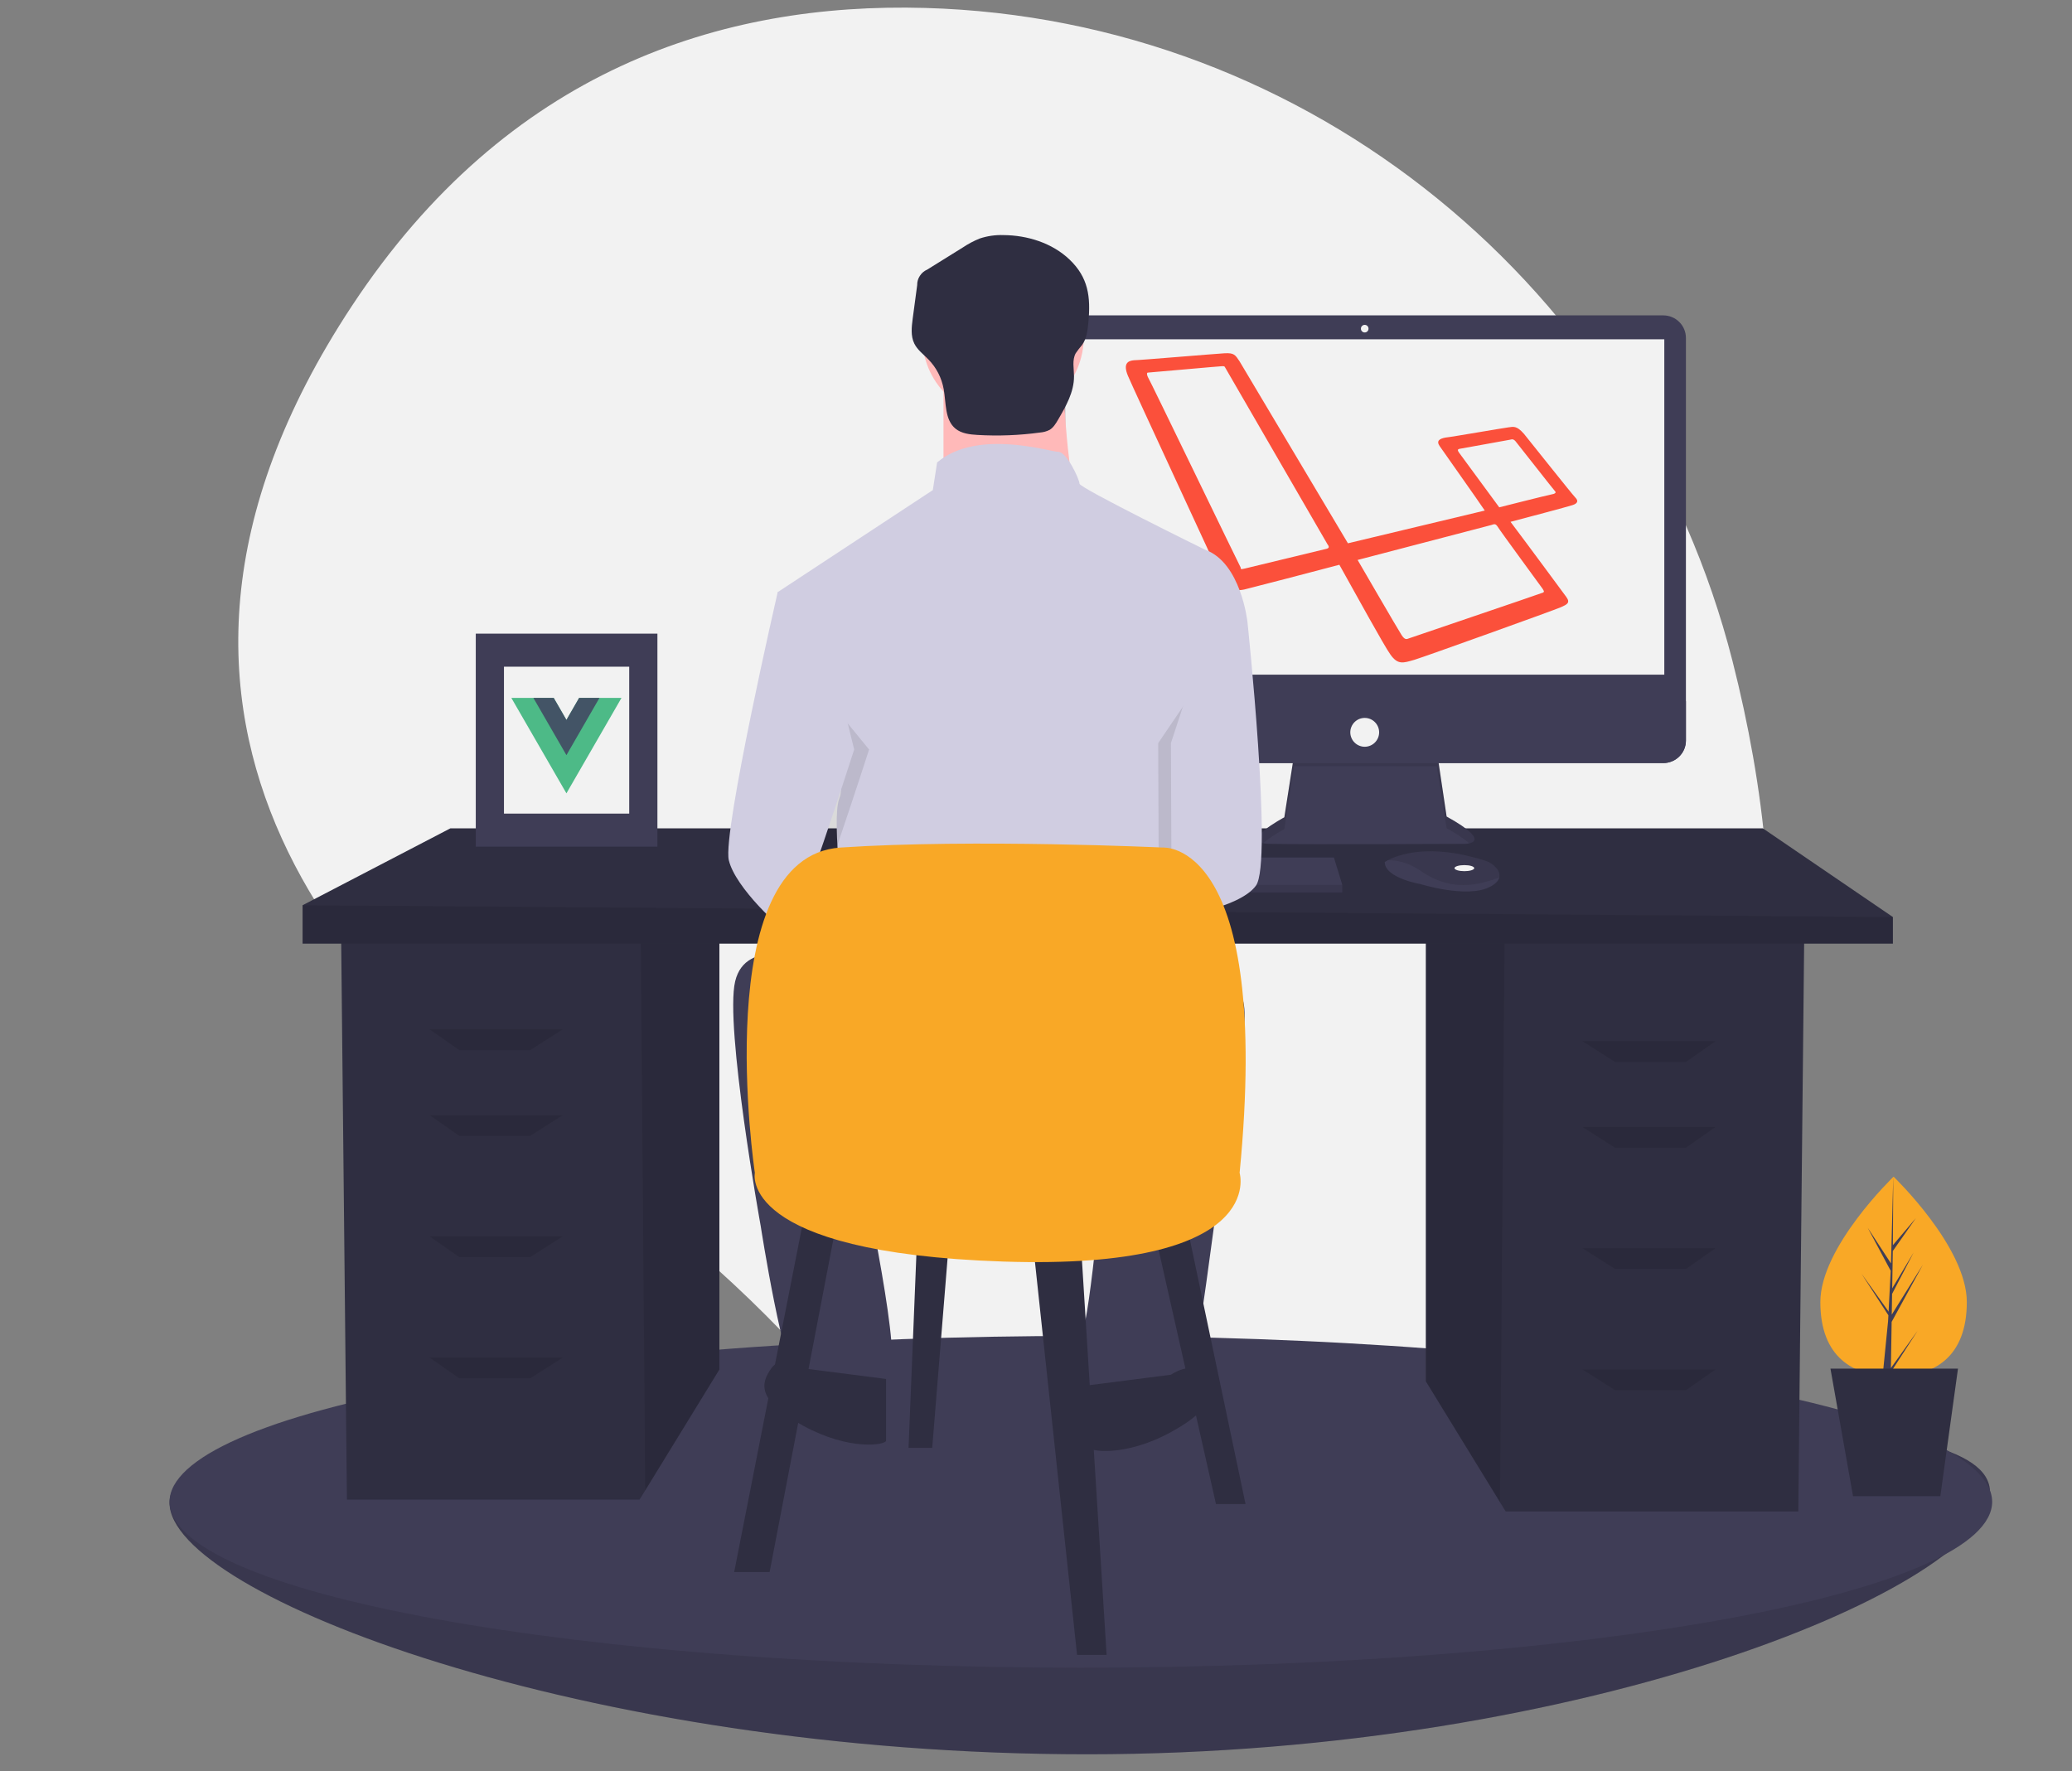 <svg xmlns="http://www.w3.org/2000/svg" xmlns:xlink="http://www.w3.org/1999/xlink" width="379" zoomAndPan="magnify" viewBox="0 0 284.25 243" height="324" preserveAspectRatio="xMidYMid meet" version="1.0"><rect x="0" y="0" width="284.25" height="243" fill="#808080" stroke="none"/><defs><clipPath id="b63c625766"><path d="M 23 194 L 273.34 194 L 273.34 241 L 23 241 Z M 23 194 " clip-rule="nonzero"/></clipPath><clipPath id="9f82cb93a3"><path d="M 23 183 L 273.34 183 L 273.34 229 L 23 229 Z M 23 183 " clip-rule="nonzero"/></clipPath></defs><path fill="#f2f2f2" d="M 237.684 90.727 C 224.668 39.527 179.703 2.57 126.922 1.09 C 99.02 0.305 69.656 9.566 48.281 41.965 C 10.066 99.883 50.629 139.906 78.906 158.926 C 92.637 168.176 104.828 179.141 115.484 191.816 C 134.586 214.492 171.336 242.676 215.098 198.52 C 246.82 166.516 246.352 124.828 237.684 90.727 Z M 237.684 90.727 " fill-opacity="1" fill-rule="nonzero"/><g clip-path="url(#b63c625766)"><path fill="#3f3d56" d="M 273.004 204.742 C 273.004 217.309 218.191 240.684 149.145 240.684 C 80.102 240.684 23.258 218.758 23.258 206.191 C 23.258 193.621 80.102 195.176 149.145 195.176 C 218.191 195.176 273.004 192.172 273.004 204.742 Z M 273.004 204.742 " fill-opacity="1" fill-rule="nonzero"/><path fill="#000000" d="M 273.004 204.742 C 273.004 217.309 218.191 240.684 149.145 240.684 C 80.102 240.684 23.258 218.758 23.258 206.191 C 23.258 193.621 80.102 195.176 149.145 195.176 C 218.191 195.176 273.004 192.172 273.004 204.742 Z M 273.004 204.742 " fill-opacity="0.1" fill-rule="nonzero"/></g><g clip-path="url(#9f82cb93a3)"><path fill="#3f3d56" d="M 273.297 206.043 C 273.297 206.418 273.246 206.789 273.145 207.16 C 273.043 207.531 272.895 207.906 272.691 208.273 C 272.492 208.645 272.242 209.016 271.941 209.383 C 271.641 209.75 271.293 210.117 270.895 210.484 C 270.492 210.848 270.047 211.211 269.547 211.574 C 269.051 211.934 268.508 212.293 267.91 212.648 C 267.316 213.008 266.676 213.359 265.988 213.711 C 265.297 214.062 264.562 214.41 263.777 214.754 C 262.996 215.098 262.168 215.438 261.293 215.773 C 260.418 216.109 259.496 216.441 258.535 216.77 C 257.57 217.102 256.562 217.422 255.508 217.742 C 254.457 218.062 253.363 218.375 252.227 218.688 C 251.09 218.996 249.91 219.301 248.691 219.602 C 247.473 219.898 246.215 220.191 244.918 220.48 C 243.621 220.77 242.285 221.051 240.91 221.324 C 239.535 221.602 238.125 221.871 236.68 222.137 C 235.23 222.398 233.75 222.656 232.234 222.906 C 230.719 223.156 229.168 223.398 227.586 223.633 C 226.008 223.871 224.395 224.102 222.75 224.32 C 221.105 224.543 219.434 224.758 217.734 224.965 C 216.031 225.172 214.305 225.371 212.551 225.562 C 210.793 225.754 209.016 225.938 207.211 226.113 C 205.406 226.289 203.578 226.457 201.73 226.613 C 199.879 226.773 198.012 226.926 196.121 227.066 C 194.23 227.211 192.32 227.344 190.395 227.469 C 188.469 227.594 186.527 227.711 184.566 227.82 C 182.609 227.93 180.641 228.027 178.652 228.117 C 176.668 228.207 174.672 228.289 172.668 228.363 C 170.66 228.434 168.645 228.5 166.621 228.555 C 164.598 228.609 162.566 228.652 160.531 228.691 C 158.496 228.727 156.457 228.754 154.41 228.773 C 152.367 228.789 150.324 228.801 148.277 228.801 C 146.23 228.801 144.188 228.789 142.145 228.773 C 140.098 228.754 138.059 228.727 136.023 228.691 C 133.988 228.652 131.957 228.609 129.934 228.555 C 127.91 228.5 125.895 228.434 123.887 228.363 C 121.879 228.289 119.887 228.207 117.898 228.117 C 115.914 228.027 113.945 227.93 111.988 227.82 C 110.027 227.711 108.086 227.594 106.16 227.469 C 104.234 227.344 102.324 227.211 100.434 227.066 C 98.543 226.926 96.676 226.773 94.824 226.613 C 92.977 226.457 91.148 226.289 89.344 226.113 C 87.539 225.938 85.762 225.754 84.004 225.562 C 82.25 225.371 80.523 225.172 78.82 224.965 C 77.121 224.758 75.449 224.543 73.805 224.32 C 72.16 224.102 70.547 223.871 68.965 223.633 C 67.387 223.398 65.836 223.156 64.32 222.906 C 62.805 222.656 61.324 222.398 59.875 222.137 C 58.43 221.871 57.02 221.602 55.645 221.324 C 54.27 221.051 52.934 220.77 51.637 220.48 C 50.34 220.191 49.082 219.898 47.863 219.602 C 46.645 219.301 45.465 218.996 44.328 218.688 C 43.191 218.375 42.098 218.062 41.047 217.742 C 39.992 217.422 38.984 217.102 38.02 216.77 C 37.059 216.441 36.137 216.109 35.262 215.773 C 34.387 215.438 33.559 215.098 32.777 214.754 C 31.992 214.41 31.258 214.062 30.566 213.711 C 29.879 213.359 29.238 213.008 28.641 212.648 C 28.047 212.293 27.504 211.934 27.008 211.574 C 26.508 211.211 26.062 210.848 25.66 210.484 C 25.262 210.117 24.914 209.75 24.613 209.383 C 24.312 209.016 24.062 208.645 23.859 208.273 C 23.66 207.906 23.512 207.531 23.41 207.16 C 23.309 206.789 23.258 206.418 23.258 206.043 C 23.258 205.672 23.309 205.301 23.41 204.93 C 23.512 204.555 23.66 204.184 23.859 203.812 C 24.062 203.445 24.312 203.074 24.613 202.707 C 24.914 202.336 25.262 201.973 25.66 201.605 C 26.062 201.242 26.508 200.879 27.008 200.516 C 27.504 200.156 28.047 199.797 28.641 199.438 C 29.238 199.082 29.879 198.73 30.566 198.379 C 31.258 198.027 31.992 197.68 32.777 197.336 C 33.559 196.992 34.387 196.652 35.262 196.316 C 36.137 195.98 37.059 195.648 38.02 195.316 C 38.984 194.988 39.992 194.664 41.047 194.348 C 42.098 194.027 43.191 193.711 44.328 193.402 C 45.465 193.094 46.645 192.789 47.863 192.488 C 49.082 192.191 50.34 191.898 51.637 191.609 C 52.934 191.32 54.27 191.039 55.645 190.762 C 57.02 190.488 58.43 190.219 59.875 189.953 C 61.324 189.691 62.805 189.434 64.32 189.184 C 65.836 188.934 67.387 188.691 68.965 188.453 C 70.547 188.219 72.16 187.988 73.805 187.77 C 75.449 187.547 77.121 187.332 78.82 187.125 C 80.523 186.918 82.25 186.719 84.004 186.527 C 85.762 186.336 87.539 186.152 89.344 185.977 C 91.148 185.801 92.977 185.633 94.824 185.477 C 96.676 185.316 98.543 185.164 100.434 185.023 C 102.324 184.879 104.234 184.746 106.16 184.621 C 108.086 184.496 110.027 184.379 111.988 184.27 C 113.945 184.16 115.914 184.062 117.898 183.973 C 119.887 183.883 121.879 183.801 123.887 183.727 C 125.895 183.656 127.91 183.59 129.934 183.535 C 131.957 183.48 133.988 183.438 136.023 183.398 C 138.059 183.363 140.098 183.336 142.145 183.316 C 144.188 183.301 146.23 183.289 148.277 183.289 C 150.324 183.289 152.367 183.301 154.41 183.316 C 156.457 183.336 158.496 183.363 160.531 183.398 C 162.566 183.438 164.598 183.48 166.621 183.535 C 168.645 183.59 170.66 183.656 172.668 183.727 C 174.672 183.801 176.668 183.883 178.652 183.973 C 180.641 184.062 182.609 184.16 184.566 184.27 C 186.527 184.379 188.469 184.496 190.395 184.621 C 192.32 184.746 194.23 184.879 196.121 185.023 C 198.012 185.164 199.879 185.316 201.73 185.473 C 203.578 185.633 205.406 185.801 207.211 185.977 C 209.016 186.152 210.793 186.336 212.551 186.527 C 214.305 186.719 216.031 186.918 217.734 187.125 C 219.434 187.332 221.105 187.547 222.75 187.77 C 224.395 187.988 226.008 188.219 227.586 188.453 C 229.168 188.691 230.719 188.934 232.234 189.184 C 233.75 189.434 235.23 189.691 236.68 189.953 C 238.125 190.219 239.535 190.488 240.91 190.762 C 242.285 191.039 243.621 191.32 244.918 191.609 C 246.215 191.898 247.473 192.191 248.691 192.488 C 249.91 192.789 251.09 193.094 252.227 193.402 C 253.363 193.711 254.457 194.027 255.508 194.348 C 256.562 194.664 257.57 194.988 258.535 195.316 C 259.496 195.648 260.418 195.98 261.293 196.316 C 262.168 196.652 262.996 196.992 263.777 197.336 C 264.562 197.68 265.297 198.027 265.988 198.379 C 266.676 198.73 267.316 199.082 267.91 199.438 C 268.508 199.797 269.051 200.156 269.547 200.516 C 270.047 200.879 270.492 201.242 270.895 201.605 C 271.293 201.973 271.641 202.336 271.941 202.707 C 272.242 203.074 272.492 203.445 272.691 203.812 C 272.895 204.184 273.043 204.555 273.145 204.93 C 273.246 205.301 273.297 205.672 273.297 206.043 Z M 273.297 206.043 " fill-opacity="1" fill-rule="nonzero"/></g><path fill="#2f2e41" d="M 195.605 128.656 L 195.605 189.512 L 205.781 206.102 L 206.555 207.363 L 246.703 207.363 L 247.512 128.656 Z M 195.605 128.656 " fill-opacity="1" fill-rule="nonzero"/><path fill="#000000" d="M 195.605 128.656 L 195.605 189.512 L 205.781 206.102 L 206.406 128.656 Z M 195.605 128.656 " fill-opacity="0.1" fill-rule="nonzero"/><path fill="#2f2e41" d="M 98.691 127.035 L 98.691 187.891 L 88.516 204.48 L 87.742 205.742 L 47.594 205.742 L 46.785 127.035 Z M 98.691 127.035 " fill-opacity="1" fill-rule="nonzero"/><path fill="#000000" d="M 98.691 127.035 L 98.691 187.891 L 88.516 204.48 L 87.891 127.035 Z M 98.691 127.035 " fill-opacity="0.1" fill-rule="nonzero"/><path fill="#2f2e41" d="M 259.68 125.816 L 259.68 129.469 L 41.512 129.469 L 41.512 124.195 L 61.789 113.645 L 241.836 113.645 Z M 259.68 125.816 " fill-opacity="1" fill-rule="nonzero"/><path fill="#000000" d="M 259.68 125.816 L 259.68 129.469 L 41.512 129.469 L 41.512 124.195 Z M 259.68 125.816 " fill-opacity="0.1" fill-rule="nonzero"/><path fill="#000000" d="M 72.738 144.074 L 63.004 144.074 L 58.949 141.234 L 77.195 141.234 Z M 72.738 144.074 " fill-opacity="0.1" fill-rule="nonzero"/><path fill="#000000" d="M 72.738 155.84 L 63.004 155.84 L 58.949 153 L 77.195 153 Z M 72.738 155.84 " fill-opacity="0.1" fill-rule="nonzero"/><path fill="#000000" d="M 72.738 172.473 L 63.004 172.473 L 58.949 169.633 L 77.195 169.633 Z M 72.738 172.473 " fill-opacity="0.1" fill-rule="nonzero"/><path fill="#000000" d="M 72.738 189.105 L 63.004 189.105 L 58.949 186.266 L 77.195 186.266 Z M 72.738 189.105 " fill-opacity="0.1" fill-rule="nonzero"/><path fill="#000000" d="M 221.559 145.695 L 231.293 145.695 L 235.348 142.855 L 217.098 142.855 Z M 221.559 145.695 " fill-opacity="0.1" fill-rule="nonzero"/><path fill="#000000" d="M 221.559 157.461 L 231.293 157.461 L 235.348 154.621 L 217.098 154.621 Z M 221.559 157.461 " fill-opacity="0.1" fill-rule="nonzero"/><path fill="#000000" d="M 221.559 174.098 L 231.293 174.098 L 235.348 171.258 L 217.098 171.258 Z M 221.559 174.098 " fill-opacity="0.1" fill-rule="nonzero"/><path fill="#000000" d="M 221.559 190.73 L 231.293 190.73 L 235.348 187.891 L 217.098 187.891 Z M 221.559 190.73 " fill-opacity="0.1" fill-rule="nonzero"/><path fill="#3f3d56" d="M 177.543 103.492 L 176.191 112.133 C 176.191 112.133 169.531 115.672 174.215 115.777 C 178.898 115.879 200.957 115.777 200.957 115.777 C 200.957 115.777 205.223 115.777 198.457 112.027 L 197.105 102.973 Z M 177.543 103.492 " fill-opacity="1" fill-rule="nonzero"/><path fill="#000000" d="M 173.273 115.684 C 174.184 114.945 175.156 114.301 176.191 113.75 L 177.543 105.109 L 197.105 105.129 L 198.457 113.645 C 199.574 114.219 200.613 114.906 201.586 115.703 C 202.453 115.504 203.402 114.77 198.457 112.027 L 197.105 102.973 L 177.543 103.492 L 176.191 112.133 C 176.191 112.133 170.598 115.105 173.273 115.684 Z M 173.273 115.684 " fill-opacity="0.1" fill-rule="nonzero"/><path fill="#3f3d56" d="M 146.254 43.27 L 228.188 43.27 C 228.598 43.27 228.992 43.348 229.371 43.508 C 229.754 43.664 230.086 43.887 230.379 44.18 C 230.668 44.469 230.895 44.805 231.051 45.184 C 231.207 45.562 231.285 45.961 231.285 46.371 L 231.285 101.59 C 231.285 102 231.207 102.395 231.051 102.777 C 230.895 103.156 230.668 103.492 230.379 103.781 C 230.086 104.07 229.754 104.297 229.371 104.453 C 228.992 104.609 228.598 104.691 228.188 104.691 L 146.254 104.691 C 145.844 104.691 145.449 104.609 145.07 104.453 C 144.688 104.297 144.355 104.07 144.062 103.781 C 143.773 103.492 143.551 103.156 143.391 102.777 C 143.234 102.395 143.156 102 143.156 101.59 L 143.156 46.371 C 143.156 45.961 143.234 45.562 143.391 45.184 C 143.551 44.805 143.773 44.469 144.062 44.18 C 144.355 43.887 144.688 43.664 145.07 43.508 C 145.449 43.348 145.844 43.27 146.254 43.27 Z M 146.254 43.27 " fill-opacity="1" fill-rule="nonzero"/><path fill="#f2f2f2" d="M 146.121 46.551 L 228.32 46.551 L 228.32 92.562 L 146.121 92.562 Z M 146.121 46.551 " fill-opacity="1" fill-rule="nonzero"/><path fill="#f2f2f2" d="M 187.742 45.094 C 187.742 45.234 187.691 45.359 187.59 45.461 C 187.488 45.562 187.363 45.613 187.223 45.613 C 187.078 45.613 186.953 45.562 186.852 45.461 C 186.75 45.359 186.699 45.234 186.699 45.094 C 186.699 44.949 186.75 44.824 186.852 44.723 C 186.953 44.621 187.078 44.57 187.223 44.57 C 187.363 44.57 187.488 44.621 187.59 44.723 C 187.691 44.824 187.742 44.949 187.742 45.094 Z M 187.742 45.094 " fill-opacity="1" fill-rule="nonzero"/><path fill="#3f3d56" d="M 231.285 96.207 L 231.285 101.59 C 231.285 102 231.207 102.395 231.051 102.777 C 230.895 103.156 230.668 103.492 230.379 103.781 C 230.09 104.07 229.754 104.297 229.375 104.453 C 228.992 104.609 228.598 104.688 228.188 104.688 L 146.254 104.688 C 145.844 104.688 145.449 104.609 145.07 104.453 C 144.688 104.297 144.355 104.07 144.062 103.781 C 143.773 103.492 143.551 103.156 143.391 102.777 C 143.234 102.395 143.156 102 143.156 101.59 L 143.156 96.207 Z M 231.285 96.207 " fill-opacity="1" fill-rule="nonzero"/><path fill="#f2f2f2" d="M 189.199 100.473 C 189.199 100.734 189.148 100.988 189.047 101.23 C 188.945 101.473 188.805 101.688 188.617 101.871 C 188.434 102.059 188.219 102.199 187.977 102.301 C 187.734 102.402 187.484 102.453 187.223 102.453 C 186.957 102.453 186.707 102.402 186.465 102.301 C 186.223 102.199 186.008 102.059 185.824 101.871 C 185.637 101.688 185.496 101.473 185.395 101.23 C 185.293 100.988 185.242 100.734 185.242 100.473 C 185.242 100.211 185.293 99.957 185.395 99.715 C 185.496 99.473 185.637 99.262 185.824 99.074 C 186.008 98.891 186.223 98.746 186.465 98.645 C 186.707 98.547 186.957 98.496 187.223 98.496 C 187.484 98.496 187.734 98.547 187.977 98.645 C 188.219 98.746 188.434 98.891 188.617 99.074 C 188.805 99.262 188.945 99.473 189.047 99.715 C 189.148 99.957 189.199 100.211 189.199 100.473 Z M 189.199 100.473 " fill-opacity="1" fill-rule="nonzero"/><path fill="#3f3d56" d="M 184.141 121.398 L 184.141 122.438 L 128.16 122.438 L 128.16 121.605 L 128.238 121.398 L 129.617 117.648 L 182.996 117.648 Z M 184.141 121.398 " fill-opacity="1" fill-rule="nonzero"/><path fill="#3f3d56" d="M 205.684 120.379 C 205.582 120.816 205.195 121.273 204.324 121.711 C 201.203 123.27 194.855 121.293 194.855 121.293 C 194.855 121.293 189.969 120.461 189.969 118.273 C 190.105 118.18 190.246 118.094 190.395 118.02 C 191.707 117.324 196.059 115.609 203.773 118.094 C 204.355 118.273 204.844 118.594 205.242 119.055 C 205.613 119.422 205.762 119.863 205.684 120.379 Z M 205.684 120.379 " fill-opacity="1" fill-rule="nonzero"/><path fill="#000000" d="M 205.684 120.379 C 201.863 121.844 198.457 121.953 194.961 119.523 C 193.199 118.301 191.598 117.996 190.395 118.02 C 191.707 117.324 196.059 115.609 203.773 118.094 C 204.355 118.273 204.844 118.594 205.242 119.055 C 205.613 119.422 205.762 119.863 205.684 120.379 Z M 205.684 120.379 " fill-opacity="0.1" fill-rule="nonzero"/><path fill="#f2f2f2" d="M 202.246 119.105 C 202.246 119.164 202.211 119.215 202.141 119.266 C 202.074 119.316 201.977 119.363 201.848 119.402 C 201.723 119.441 201.574 119.473 201.41 119.492 C 201.246 119.512 201.07 119.523 200.891 119.523 C 200.715 119.523 200.539 119.512 200.375 119.492 C 200.207 119.473 200.062 119.441 199.938 119.402 C 199.809 119.363 199.711 119.316 199.641 119.266 C 199.574 119.215 199.539 119.164 199.539 119.105 C 199.539 119.051 199.574 119 199.641 118.949 C 199.711 118.898 199.809 118.852 199.938 118.812 C 200.062 118.773 200.207 118.742 200.375 118.723 C 200.539 118.703 200.715 118.691 200.891 118.691 C 201.07 118.691 201.246 118.703 201.41 118.723 C 201.574 118.742 201.723 118.773 201.848 118.812 C 201.977 118.852 202.074 118.898 202.141 118.949 C 202.211 119 202.246 119.051 202.246 119.105 Z M 202.246 119.105 " fill-opacity="1" fill-rule="nonzero"/><path fill="#000000" d="M 184.141 121.398 L 184.141 122.438 L 128.16 122.438 L 128.16 121.605 L 128.238 121.398 Z M 184.141 121.398 " fill-opacity="0.1" fill-rule="nonzero"/><path fill="#fb503b" d="M 216.129 68.281 C 215.688 67.84 210.02 60.695 209.062 59.516 C 208.031 58.34 207.59 58.559 206.93 58.633 C 206.266 58.707 199.125 59.957 198.316 60.031 C 197.508 60.18 196.992 60.473 197.508 61.211 C 197.949 61.871 202.66 68.5 203.691 70.047 L 184.918 74.539 L 170.051 49.574 C 169.461 48.691 169.312 48.395 167.988 48.469 C 166.664 48.543 156.285 49.426 155.551 49.426 C 154.812 49.5 154.004 49.797 154.738 51.562 C 155.477 53.328 167.254 78.664 167.547 79.402 C 167.844 80.137 168.727 81.316 170.711 80.875 C 172.773 80.359 179.84 78.516 183.742 77.484 C 185.805 81.168 189.926 88.68 190.734 89.785 C 191.766 91.258 192.5 90.965 194.047 90.52 C 195.297 90.152 213.332 83.672 214.141 83.305 C 214.953 82.938 215.469 82.715 214.879 81.906 C 214.438 81.316 209.727 74.91 207.223 71.594 C 208.918 71.152 215.027 69.531 215.688 69.312 C 216.426 69.09 216.57 68.723 216.129 68.281 Z M 182.047 75.277 C 181.828 75.352 171.301 77.855 170.785 78 C 170.199 78.148 170.199 78.074 170.199 77.855 C 170.051 77.633 157.684 52.004 157.465 51.711 C 157.316 51.414 157.316 51.121 157.465 51.121 C 157.609 51.121 167.398 50.238 167.695 50.238 C 168.062 50.238 167.988 50.312 168.137 50.531 C 168.137 50.531 181.902 74.32 182.121 74.688 C 182.418 75.055 182.27 75.203 182.047 75.277 Z M 211.641 80.801 C 211.785 81.094 212.008 81.242 211.418 81.391 C 210.902 81.609 193.68 87.43 193.312 87.574 C 192.941 87.723 192.723 87.797 192.281 87.133 C 191.84 86.469 186.246 76.824 186.246 76.824 L 204.574 72.035 C 205.016 71.891 205.16 71.816 205.457 72.258 C 205.75 72.773 211.492 80.578 211.641 80.801 Z M 212.816 67.84 C 212.375 67.91 205.676 69.605 205.676 69.605 L 200.156 62.094 C 200.008 61.871 199.863 61.652 200.23 61.578 C 200.598 61.504 206.855 60.398 207.148 60.328 C 207.445 60.254 207.664 60.18 208.031 60.695 C 208.402 61.137 213.113 67.176 213.332 67.395 C 213.555 67.617 213.258 67.766 212.816 67.84 Z M 212.816 67.84 " fill-opacity="1" fill-rule="nonzero"/><path fill="#ffb9b9" d="M 148.68 46.234 C 148.68 46.961 148.609 47.684 148.465 48.398 C 148.324 49.109 148.113 49.805 147.836 50.477 C 147.559 51.148 147.215 51.789 146.812 52.395 C 146.406 53 145.949 53.559 145.434 54.074 C 144.918 54.59 144.359 55.047 143.754 55.453 C 143.148 55.855 142.512 56.199 141.84 56.477 C 141.164 56.754 140.473 56.965 139.758 57.105 C 139.047 57.25 138.324 57.32 137.598 57.32 C 136.871 57.32 136.148 57.25 135.438 57.105 C 134.723 56.965 134.027 56.754 133.355 56.477 C 132.684 56.199 132.047 55.855 131.441 55.453 C 130.836 55.047 130.277 54.59 129.762 54.074 C 129.246 53.559 128.789 53 128.383 52.395 C 127.98 51.789 127.637 51.148 127.359 50.477 C 127.082 49.805 126.871 49.109 126.73 48.398 C 126.586 47.684 126.516 46.961 126.516 46.234 C 126.516 45.504 126.586 44.785 126.73 44.07 C 126.871 43.355 127.082 42.664 127.359 41.992 C 127.637 41.32 127.98 40.68 128.383 40.074 C 128.789 39.469 129.246 38.91 129.762 38.395 C 130.277 37.879 130.836 37.422 131.441 37.016 C 132.047 36.609 132.684 36.27 133.355 35.992 C 134.027 35.711 134.723 35.504 135.438 35.359 C 136.148 35.219 136.871 35.148 137.598 35.148 C 138.324 35.148 139.047 35.219 139.758 35.359 C 140.473 35.504 141.164 35.711 141.84 35.992 C 142.512 36.27 143.148 36.609 143.754 37.016 C 144.359 37.422 144.918 37.879 145.434 38.395 C 145.949 38.91 146.406 39.469 146.812 40.074 C 147.215 40.68 147.559 41.32 147.836 41.992 C 148.113 42.664 148.324 43.355 148.465 44.07 C 148.609 44.785 148.68 45.504 148.68 46.234 Z M 148.68 46.234 " fill-opacity="1" fill-rule="nonzero"/><path fill="#ffb9b9" d="M 129.434 51.777 L 129.434 69.281 L 147.512 69.281 C 147.512 69.281 145.18 54.695 146.348 50.316 Z M 129.434 51.777 " fill-opacity="1" fill-rule="nonzero"/><path fill="#d0cde1" d="M 165.301 75.41 C 165.301 75.41 148.094 66.949 148.094 66.363 C 148.094 65.781 146.348 61.988 145.18 61.988 C 144.012 61.988 134.098 58.777 128.559 63.445 L 127.973 67.238 L 106.688 81.242 L 112.52 102.543 C 112.52 102.543 116.309 106.625 115.145 109.543 C 113.977 112.461 116.02 127.34 116.02 127.34 L 161.801 125.883 L 161.801 106.043 C 161.801 106.043 163.258 101.375 164.133 99.914 C 165.008 98.457 164.133 94.082 164.133 94.082 L 171.133 85.328 C 171.133 85.328 170.258 77.16 165.301 75.41 Z M 165.301 75.41 " fill-opacity="1" fill-rule="nonzero"/><path fill="#000000" d="M 107.414 88.391 L 108.727 81.242 C 108.727 81.242 101.145 114.211 102.02 118.004 C 102.895 121.797 109.312 127.633 110.188 127.926 C 111.062 128.215 119.227 102.832 119.227 102.832 Z M 107.414 88.391 " fill-opacity="0.1" fill-rule="nonzero"/><path fill="#d0cde1" d="M 111.645 80.367 L 106.688 81.242 C 106.688 81.242 99.105 114.211 99.98 118.004 C 100.855 121.797 107.27 127.633 108.145 127.926 C 109.02 128.215 117.184 102.832 117.184 102.832 Z M 111.645 80.367 " fill-opacity="1" fill-rule="nonzero"/><path fill="#000000" d="M 166.906 90.141 L 169.383 85.328 C 169.383 85.328 172.883 118.297 170.551 121.504 C 168.215 124.715 158.988 125.914 158.988 125.914 L 158.887 101.957 Z M 166.906 90.141 " fill-opacity="0.1" fill-rule="nonzero"/><path fill="#d0cde1" d="M 167.34 81.535 L 171.133 85.328 C 171.133 85.328 174.633 118.297 172.301 121.504 C 169.965 124.715 160.738 125.914 160.738 125.914 L 160.633 101.957 Z M 167.34 81.535 " fill-opacity="1" fill-rule="nonzero"/><path fill="#3f3d56" d="M 110.77 131.719 C 110.77 131.719 102.312 128.508 100.855 134.633 C 99.398 140.762 104.355 168.188 104.355 168.188 C 104.355 168.188 107.562 188.898 109.602 189.484 C 111.645 190.066 120.684 190.359 122.141 187.734 C 123.602 185.109 117.77 158.266 117.77 158.266 L 151.594 157.684 C 151.594 157.684 149.555 181.023 148.387 183.066 C 147.219 185.109 147.219 192.109 148.387 192.109 C 149.555 192.109 162.383 191.527 163.258 189.777 C 164.133 188.023 169.09 148.637 169.09 148.637 C 169.09 148.637 173.176 134.926 168.508 135.801 C 163.844 136.676 110.77 131.719 110.77 131.719 Z M 110.77 131.719 " fill-opacity="1" fill-rule="nonzero"/><path fill="#2f2e41" d="M 160.633 188.609 C 160.633 188.609 163.551 186.566 165.008 188.609 C 166.469 190.652 167.051 192.984 160.633 196.484 C 154.219 199.988 149.262 199.113 149.262 198.527 L 149.262 190.066 Z M 160.633 188.609 " fill-opacity="1" fill-rule="nonzero"/><path fill="#2f2e41" d="M 110.188 187.734 C 110.188 187.734 107.27 185.691 105.812 187.734 C 104.355 189.777 103.77 192.109 110.188 195.609 C 116.602 199.113 121.559 198.234 121.559 197.652 L 121.559 189.191 Z M 110.188 187.734 " fill-opacity="1" fill-rule="nonzero"/><path fill="#2f2e41" d="M 137.668 32.254 C 136.559 32.215 135.473 32.371 134.414 32.719 C 133.598 33.047 132.824 33.457 132.098 33.945 L 127.203 36.988 C 126.781 37.172 126.441 37.461 126.191 37.848 C 125.938 38.238 125.816 38.664 125.824 39.125 L 125.211 43.707 C 125.059 44.863 124.914 46.098 125.434 47.145 C 125.863 48.016 126.688 48.613 127.363 49.312 C 128.473 50.461 129.172 51.82 129.461 53.387 C 129.812 55.301 129.586 57.602 131.098 58.824 C 131.918 59.484 133.035 59.609 134.086 59.672 C 136.965 59.84 139.832 59.73 142.691 59.34 C 143.148 59.305 143.582 59.184 143.992 58.977 C 144.504 58.672 144.828 58.133 145.133 57.617 C 146.223 55.758 147.352 53.777 147.34 51.621 C 147.332 50.551 147.059 49.406 147.57 48.469 C 147.844 48.07 148.137 47.688 148.453 47.324 C 149.086 46.434 149.211 45.289 149.312 44.199 C 149.645 40.715 149.297 38.066 146.734 35.617 C 144.34 33.328 140.934 32.277 137.668 32.254 Z M 137.668 32.254 " fill-opacity="1" fill-rule="nonzero"/><path fill="#2f2e41" d="M 110.449 166.184 L 100.719 215.68 L 105.582 215.68 L 114.91 166.996 Z M 110.449 166.184 " fill-opacity="1" fill-rule="nonzero"/><path fill="#2f2e41" d="M 141.672 170.242 L 147.758 227.043 L 151.812 227.043 L 148.16 168.617 Z M 141.672 170.242 " fill-opacity="1" fill-rule="nonzero"/><path fill="#2f2e41" d="M 158.301 168.617 L 166.816 206.352 L 170.871 206.352 L 162.762 167.809 Z M 158.301 168.617 " fill-opacity="1" fill-rule="nonzero"/><path fill="#2f2e41" d="M 125.859 168.617 L 124.641 198.641 L 127.887 198.641 L 130.32 168.617 Z M 125.859 168.617 " fill-opacity="1" fill-rule="nonzero"/><path fill="#f9a826" d="M 103.555 160.91 C 103.555 160.91 97.066 117.5 115.316 116.281 C 133.562 115.066 159.516 116.281 159.516 116.281 C 159.516 116.281 174.52 115.066 170.059 160.91 C 170.059 160.91 174.113 174.297 137.617 173.082 C 101.121 171.863 103.555 160.91 103.555 160.91 Z M 103.555 160.91 " fill-opacity="1" fill-rule="nonzero"/><path fill="#f9a826" d="M 269.82 178.637 C 269.82 186.207 265.32 188.852 259.773 188.852 C 254.223 188.852 249.727 186.207 249.727 178.637 C 249.727 171.066 259.773 161.438 259.773 161.438 C 259.773 161.438 269.82 171.066 269.82 178.637 Z M 269.82 178.637 " fill-opacity="1" fill-rule="nonzero"/><path fill="#3f3d56" d="M 259.508 181.359 L 263.789 173.52 L 259.523 180.363 L 259.57 177.516 L 262.523 171.844 L 259.582 176.762 L 259.668 171.637 L 262.828 167.125 L 259.68 170.832 L 259.73 161.438 L 259.418 173.34 L 256.219 168.441 L 259.379 174.348 L 259.082 180.066 L 259.07 179.918 L 255.367 174.738 L 259.062 180.453 L 259.023 181.168 L 259.016 181.18 L 259.02 181.238 L 258.262 188.875 L 259.273 188.875 L 259.398 188.258 L 263.082 182.555 L 259.406 187.691 Z M 259.508 181.359 " fill-opacity="1" fill-rule="nonzero"/><path fill="#2f2e41" d="M 266.188 205.273 L 254.211 205.273 L 251.113 187.77 L 268.609 187.77 Z M 266.188 205.273 " fill-opacity="1" fill-rule="nonzero"/><path fill="#3f3d56" d="M 65.27 86.934 L 90.188 86.934 L 90.188 116.16 L 65.27 116.16 Z M 65.27 86.934 " fill-opacity="1" fill-rule="nonzero"/><path fill="#f2f2f2" d="M 69.137 91.469 L 86.32 91.469 L 86.32 111.625 L 69.137 111.625 Z M 69.137 91.469 " fill-opacity="1" fill-rule="nonzero"/><path fill="#4dba87" d="M 79.449 95.75 L 77.707 98.773 L 75.961 95.75 L 70.148 95.75 L 77.707 108.844 L 85.262 95.75 Z M 79.449 95.75 " fill-opacity="1" fill-rule="nonzero"/><path fill="#435466" d="M 79.449 95.75 L 77.707 98.773 L 75.961 95.75 L 73.172 95.75 L 77.707 103.605 L 82.238 95.75 Z M 79.449 95.75 " fill-opacity="1" fill-rule="nonzero"/></svg>